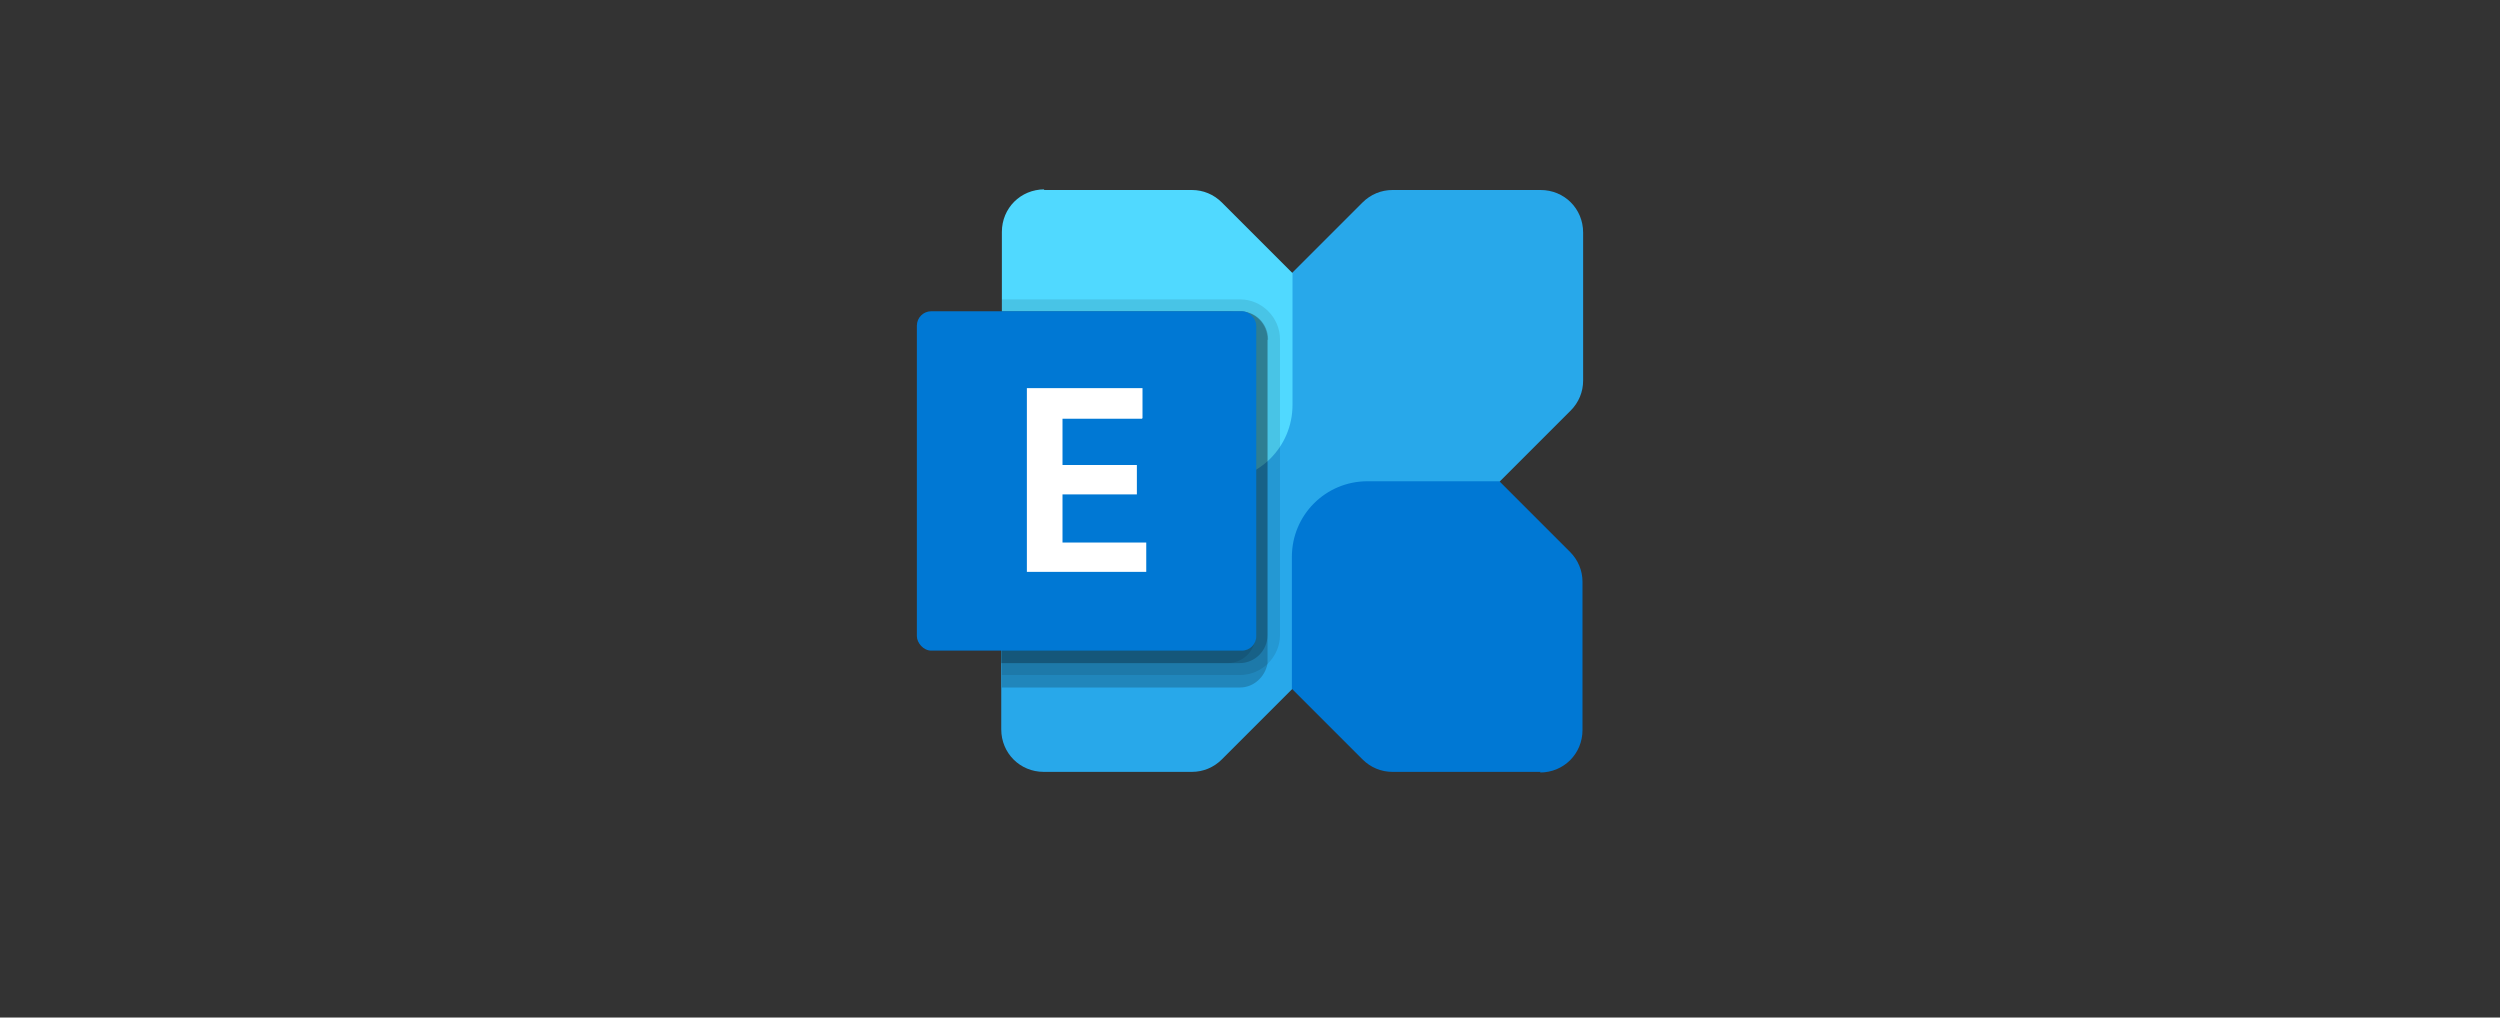 <?xml version="1.0" encoding="UTF-8"?>
<svg id="Layer_3" xmlns="http://www.w3.org/2000/svg" version="1.1" viewBox="0 0 400 162.8">
  <rect x="0" y="0" width="400" height="162.8" fill="#333333" stroke="none"/>
  <!-- Generator: Adobe Illustrator 29.2.1, SVG Export Plug-In . SVG Version: 2.1.0 Build 116)  -->
  <defs>
    <style>
      .st0 {
        fill: #50d9ff;
      }

      .st1 {
        fill: #fff;
      }

      .st2 {
        fill: #28a8ea;
      }

      .st3 {
        opacity: .1;
      }

      .st3, .st4 {
        isolation: isolate;
      }

      .st4 {
        opacity: .2;
      }

      .st5 {
        fill: #0078d4;
      }
    </style>
  </defs>
  <path class="st2" d="M246.5,30.4h-23.7c-1.8,0-3.5.7-4.8,2l-55.8,55.8c-1.3,1.3-2,3-2,4.8v23.7c0,3.8,3,6.8,6.8,6.8h23.7c1.8,0,3.5-.7,4.8-2l55.8-55.8c1.3-1.3,2-3,2-4.8v-23.7c0-3.8-3-6.8-6.8-6.8h0Z"/>
  <path class="st5" d="M246.5,123.5h-23.7c-1.8,0-3.5-.7-4.8-2l-11.3-11.3v-21.1c0-6.7,5.4-12.1,12.1-12.1h21.1l11.3,11.3c1.3,1.3,2,3,2,4.8v23.7c0,3.8-3,6.8-6.8,6.8h0Z"/>
  <path class="st0" d="M167,30.4h23.7c1.8,0,3.5.7,4.8,2l11.3,11.3v21.1c0,6.7-5.4,12.1-12.1,12.1h-21.1l-11.3-11.3c-1.3-1.3-2-3-2-4.8v-23.7c0-3.8,3-6.8,6.8-6.8Z"/>
  <path class="st4" d="M202.8,54.4v51.1c0,.3,0,.5,0,.7-.4,2.1-2.2,3.8-4.4,3.8h-38.1v-60.2h38.1c2.5,0,4.5,2,4.5,4.5h0Z"/>
  <path class="st3" d="M204.8,54.4v47.2c0,3.5-2.9,6.4-6.4,6.4h-38.1v-60.1h38.1c3.5,0,6.4,2.9,6.4,6.4h0Z"/>
  <path class="st4" d="M202.8,54.4v47.2c0,2.5-2,4.5-4.5,4.5h-38.1v-56.3h38.1c2.5,0,4.5,2,4.5,4.5h0Z"/>
  <path class="st3" d="M200.9,54.4v47.2c0,2.5-2,4.5-4.5,4.5h-36.2v-56.3h36.2c2.5,0,4.5,2,4.5,4.5h0Z"/>
  <rect class="st5" x="146.7" y="49.8" width="54.3" height="54.3" rx="2.3" ry="2.3"/>
  <path class="st1" d="M182.7,67h-12.7v7.4h11.9v4.7h-11.9v7.7h13.4v4.7h-19.1v-29.4h18.5v4.8h0Z"/>
</svg>